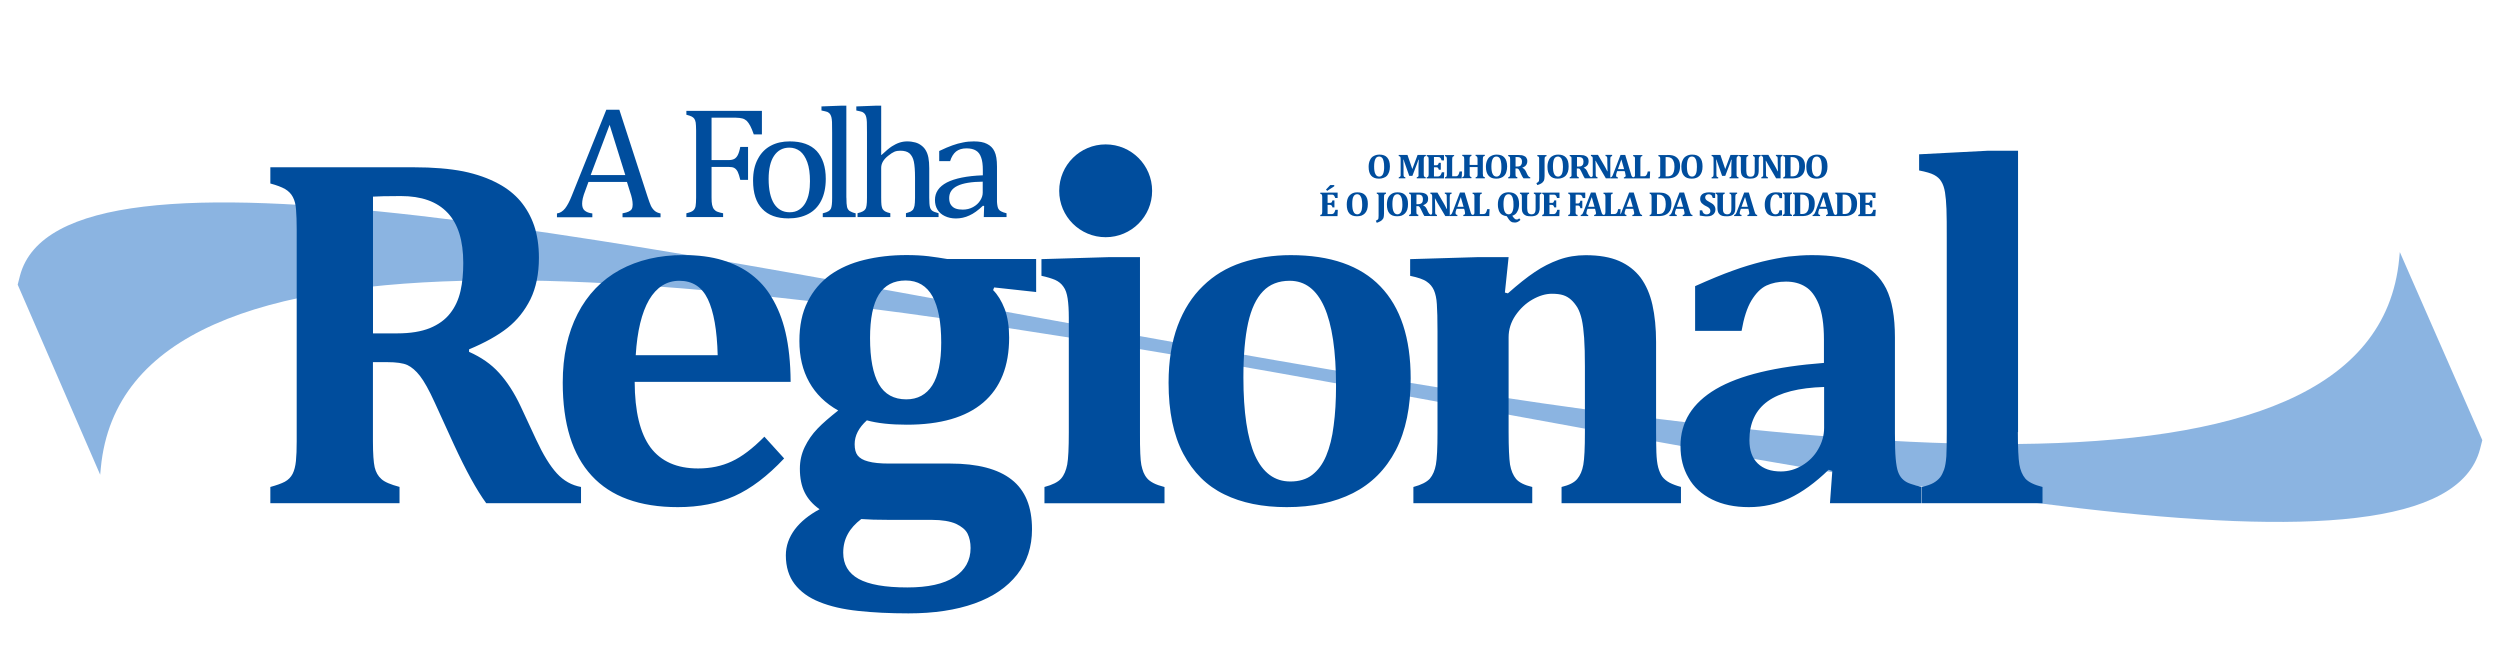 <svg xmlns="http://www.w3.org/2000/svg" xmlns:xlink="http://www.w3.org/1999/xlink" id="Layer_1" x="0px" y="0px" viewBox="0 0 424 114" style="enable-background:new 0 0 424 114;" xml:space="preserve"><style type="text/css">	.st0{fill:#8BB4E1;}	.st1{fill:#004D9D;}	.st2{fill-rule:evenodd;clip-rule:evenodd;fill:#004D9D;}</style><g>	<path class="st0" d="M406.9,43.91l0.11-1.16L421,74.65l-0.38,1.49C406.63,129.5,25.85-12.6,17.1,79.35l-0.11,1.16L3,48.28   l0.38-1.49C17.35-6.71,398.19,135.09,406.9,43.91L406.9,43.91z"></path>	<path class="st1" d="M105.58,36.83v-0.65c0.47-0.09,0.82-0.18,1.03-0.29c0.24-0.11,0.42-0.25,0.53-0.43   c0.11-0.2,0.16-0.45,0.16-0.76s-0.04-0.63-0.11-0.98c-0.07-0.34-0.18-0.74-0.33-1.16l-0.53-1.7H99.8l-0.47,1.29   c-0.25,0.65-0.42,1.14-0.49,1.49c-0.07,0.33-0.11,0.63-0.11,0.91c0,0.53,0.14,0.92,0.43,1.16c0.29,0.25,0.72,0.42,1.3,0.49v0.65h-6   v-0.65c0.53-0.07,0.98-0.36,1.38-0.85c0.38-0.49,0.76-1.2,1.12-2.12l5.87-14.62h2.21l4.78,14.73c0.22,0.69,0.42,1.21,0.58,1.58   c0.18,0.36,0.4,0.63,0.63,0.83c0.24,0.22,0.58,0.36,1,0.45v0.65H105.58z M100.18,29.69h5.87l-2.66-8.52L100.18,29.69z M129.22,18.8   v3.99h-1.38c-0.22-0.6-0.4-1.09-0.6-1.45c-0.2-0.36-0.4-0.65-0.6-0.85c-0.22-0.18-0.45-0.33-0.74-0.4   c-0.29-0.07-0.65-0.13-1.11-0.13h-4.11v7.19h2.88c0.42,0,0.74-0.07,0.98-0.2c0.24-0.13,0.42-0.34,0.58-0.63   c0.16-0.31,0.31-0.76,0.43-1.4h1.32v5.58h-1.32c-0.13-0.6-0.29-1.05-0.43-1.36c-0.16-0.31-0.36-0.53-0.58-0.65   c-0.22-0.13-0.54-0.18-0.98-0.18h-2.88v5.18c0,0.53,0.02,0.94,0.09,1.25c0.07,0.33,0.18,0.58,0.33,0.76s0.34,0.33,0.6,0.42   c0.25,0.09,0.56,0.18,0.94,0.25v0.65h-6.23v-0.65c0.58-0.14,0.98-0.29,1.16-0.47c0.2-0.16,0.33-0.42,0.4-0.72   c0.05-0.33,0.09-0.8,0.09-1.45V22.1c0-0.6-0.04-1.05-0.07-1.32c-0.05-0.27-0.13-0.49-0.24-0.65c-0.11-0.14-0.25-0.27-0.43-0.36   c-0.16-0.09-0.47-0.2-0.91-0.31V18.8H129.22z M133.72,37.04c-1.96,0-3.44-0.54-4.46-1.63c-1.03-1.07-1.54-2.66-1.54-4.78   c0-1.45,0.27-2.68,0.82-3.68c0.53-1.01,1.27-1.76,2.21-2.25c0.92-0.49,1.99-0.72,3.19-0.72c2.01,0,3.53,0.54,4.57,1.63   c1.01,1.11,1.54,2.68,1.54,4.73c0,1.47-0.27,2.7-0.78,3.7c-0.51,1.01-1.25,1.76-2.19,2.25C136.13,36.79,135,37.04,133.72,37.04   L133.72,37.04z M130.36,30.36c0,1.81,0.31,3.21,0.92,4.19c0.62,0.96,1.5,1.45,2.65,1.45c0.62,0,1.16-0.14,1.59-0.43   c0.43-0.27,0.8-0.67,1.07-1.14c0.27-0.49,0.49-1.05,0.6-1.68c0.13-0.65,0.18-1.3,0.18-2.01c0-1.29-0.14-2.37-0.45-3.22   c-0.31-0.85-0.72-1.47-1.23-1.88c-0.54-0.4-1.14-0.6-1.81-0.6c-1.12,0-1.99,0.47-2.61,1.4C130.67,27.33,130.36,28.66,130.36,30.36   L130.36,30.36z M143.55,33.53c0,0.76,0.04,1.27,0.11,1.58c0.07,0.29,0.22,0.51,0.43,0.67c0.22,0.14,0.56,0.29,1.03,0.4v0.65h-5.58   v-0.65c0.47-0.11,0.8-0.24,0.98-0.36c0.18-0.11,0.31-0.25,0.4-0.43c0.07-0.16,0.13-0.4,0.16-0.69c0.04-0.31,0.05-0.69,0.05-1.16   V22.48c0-0.85,0-1.43-0.02-1.78c-0.02-0.33-0.05-0.62-0.11-0.85c-0.07-0.24-0.16-0.42-0.25-0.54c-0.11-0.13-0.25-0.24-0.43-0.33   c-0.2-0.07-0.53-0.14-1-0.24v-0.69l3.39-0.13h0.83V33.53z M149.46,26.28h0.05c0.74-0.69,1.32-1.18,1.74-1.45   c0.43-0.27,0.85-0.49,1.27-0.63c0.42-0.14,0.87-0.22,1.34-0.22c0.51,0,0.96,0.07,1.38,0.18c0.4,0.11,0.74,0.29,1.05,0.53   c0.31,0.24,0.56,0.51,0.74,0.85c0.2,0.34,0.34,0.74,0.43,1.21c0.09,0.47,0.14,1.07,0.14,1.79v4.98c0,0.76,0.04,1.29,0.11,1.56   c0.05,0.27,0.2,0.49,0.38,0.65c0.18,0.14,0.54,0.29,1.09,0.43v0.65h-5.53v-0.65c0.36-0.11,0.63-0.2,0.78-0.27   c0.16-0.09,0.29-0.2,0.42-0.33c0.09-0.14,0.18-0.36,0.25-0.65c0.05-0.31,0.09-0.74,0.09-1.34v-3.46c0-1.18-0.07-2.07-0.2-2.7   c-0.13-0.62-0.38-1.07-0.74-1.4c-0.36-0.31-0.89-0.45-1.56-0.45c-0.36,0-0.71,0.05-1.01,0.18c-0.29,0.13-0.63,0.34-1.03,0.67   c-0.4,0.31-0.69,0.63-0.89,0.96c-0.2,0.34-0.31,0.71-0.31,1.09v5.05c0,0.6,0.02,1.01,0.05,1.27c0.04,0.25,0.09,0.47,0.18,0.65   c0.11,0.16,0.24,0.31,0.43,0.42c0.2,0.11,0.49,0.22,0.89,0.31v0.65h-5.56v-0.65c0.42-0.11,0.71-0.2,0.89-0.31   c0.18-0.09,0.33-0.22,0.42-0.36c0.11-0.14,0.18-0.36,0.22-0.65c0.05-0.27,0.07-0.72,0.07-1.32V22.48c0-0.85,0-1.43-0.02-1.78   c-0.02-0.33-0.05-0.62-0.11-0.85c-0.07-0.24-0.14-0.42-0.25-0.54c-0.11-0.13-0.25-0.24-0.43-0.33c-0.18-0.07-0.53-0.14-1-0.24   v-0.69l3.39-0.13h0.83V26.28z M166.91,34.94l-0.2-0.05c-0.82,0.78-1.59,1.34-2.3,1.65c-0.72,0.34-1.49,0.51-2.28,0.51   c-0.71,0-1.34-0.14-1.88-0.4c-0.54-0.25-0.96-0.62-1.25-1.09c-0.29-0.47-0.43-1.01-0.43-1.65c0-1.27,0.67-2.26,2.03-2.97   c1.36-0.69,3.39-1.11,6.09-1.21v-0.87c0-0.91-0.09-1.63-0.29-2.16c-0.18-0.53-0.47-0.92-0.87-1.16c-0.4-0.25-0.94-0.38-1.61-0.38   c-0.74,0-1.32,0.18-1.78,0.54c-0.43,0.36-0.78,0.91-1,1.63h-1.85v-1.72c0.91-0.43,1.65-0.76,2.25-0.96c0.6-0.22,1.2-0.38,1.79-0.49   c0.6-0.13,1.21-0.18,1.83-0.18c0.94,0,1.68,0.13,2.23,0.42c0.56,0.27,1,0.69,1.27,1.27c0.29,0.58,0.43,1.43,0.43,2.59v4.58   c0,0.67,0,1.12,0,1.4c0.02,0.27,0.04,0.51,0.09,0.74c0.05,0.24,0.11,0.42,0.22,0.54c0.09,0.14,0.22,0.25,0.42,0.34   c0.18,0.11,0.47,0.2,0.89,0.31v0.65h-3.86L166.91,34.94z M166.67,30.81c-1.9,0.02-3.33,0.25-4.28,0.71   c-0.94,0.45-1.41,1.14-1.41,2.07c0,0.51,0.11,0.91,0.33,1.2c0.22,0.29,0.49,0.49,0.82,0.6c0.33,0.11,0.71,0.16,1.16,0.16   c0.63,0,1.21-0.14,1.74-0.43c0.53-0.29,0.92-0.65,1.21-1.11c0.29-0.45,0.43-0.89,0.43-1.34V30.81z"></path>	<path class="st2" d="M187.52,24.49c4.35,0,7.88,3.51,7.88,7.88c0,4.35-3.53,7.86-7.88,7.86s-7.88-3.51-7.88-7.86   C179.64,28,183.18,24.49,187.52,24.49L187.52,24.49z M342.23,73.28c0,2.65,0.09,4.47,0.25,5.47c0.16,1,0.51,1.81,1.01,2.41   c0.53,0.6,1.49,1.07,2.92,1.43v2.75h-20.45v-2.75c0.83-0.2,1.49-0.42,1.96-0.69c0.47-0.27,0.83-0.58,1.11-0.92   c0.27-0.34,0.49-0.8,0.69-1.34c0.18-0.53,0.31-1.29,0.38-2.25c0.05-0.96,0.07-2.34,0.07-4.11V40.72c0-2.39,0-4.15-0.05-5.27   c-0.04-1.14-0.13-2.08-0.25-2.84c-0.13-0.76-0.33-1.36-0.63-1.83c-0.27-0.47-0.69-0.83-1.21-1.11c-0.53-0.29-1.38-0.53-2.55-0.76   v-2.74l11.56-0.6h5.22V73.28z M309.38,65.63c-4.31,0.13-7.5,0.94-9.58,2.43c-2.07,1.5-3.1,3.71-3.1,6.59   c0,1.72,0.47,3.04,1.41,3.95c0.94,0.91,2.26,1.36,3.93,1.36c1.27,0,2.48-0.34,3.62-1.03c1.14-0.69,2.05-1.59,2.7-2.74   c0.67-1.14,1.01-2.36,1.01-3.62V65.63z M310.76,79.87l-0.62-0.2c-2.3,2.23-4.51,3.82-6.67,4.84c-2.16,1-4.44,1.5-6.87,1.5   c-2.39,0-4.47-0.43-6.23-1.3c-1.78-0.89-3.12-2.1-4-3.68c-0.91-1.54-1.36-3.33-1.36-5.38c0-4.08,2.01-7.3,6.01-9.66   c4.02-2.36,10.15-3.82,18.32-4.44v-3.97c0-2.59-0.31-4.58-0.89-6c-0.58-1.4-1.32-2.39-2.25-2.95c-0.91-0.58-2.03-0.87-3.3-0.87   c-1.29,0-2.39,0.24-3.32,0.67c-0.94,0.45-1.78,1.29-2.54,2.54c-0.74,1.23-1.29,2.95-1.67,5.15h-7.88v-7.59   c2.55-1.14,4.69-2.03,6.4-2.63c1.68-0.62,3.37-1.12,5.02-1.54c1.65-0.4,3.13-0.67,4.44-0.85c1.32-0.14,2.61-0.24,3.93-0.24   c3.37,0,6.07,0.43,8.06,1.34c2.03,0.89,3.53,2.34,4.55,4.33c1,2.01,1.49,4.76,1.49,8.3v16.29c0,1.85,0.04,3.24,0.13,4.26   c0.09,1,0.22,1.74,0.4,2.23c0.18,0.49,0.42,0.89,0.69,1.16c0.29,0.31,0.63,0.54,1.03,0.72c0.4,0.18,1.16,0.4,2.26,0.69v2.75h-15.53   L310.76,79.87z M285.1,85.34h-20.26v-2.75c1.29-0.31,2.17-0.76,2.66-1.36c0.51-0.6,0.85-1.4,1.03-2.41   c0.18-1.03,0.27-2.84,0.27-5.51V62.17c0-1.97-0.04-3.59-0.13-4.86s-0.22-2.3-0.4-3.12c-0.18-0.8-0.43-1.49-0.74-2.03   c-0.33-0.53-0.69-0.98-1.07-1.32c-0.38-0.34-0.83-0.62-1.34-0.78c-0.49-0.16-1.14-0.24-1.92-0.24c-1.05,0-2.16,0.33-3.3,0.98   c-1.14,0.65-2.1,1.56-2.88,2.7c-0.78,1.16-1.16,2.39-1.16,3.7v16.07c0,2.65,0.09,4.49,0.24,5.51c0.18,1.03,0.53,1.85,1.03,2.45   c0.51,0.6,1.43,1.05,2.74,1.36v2.75h-20.16v-2.75c1.34-0.36,2.26-0.83,2.79-1.41c0.51-0.6,0.85-1.4,1.03-2.39   c0.18-1,0.27-2.81,0.27-5.47V56.18c0-2.07-0.04-3.59-0.11-4.58c-0.05-0.98-0.24-1.78-0.49-2.37c-0.27-0.6-0.67-1.09-1.21-1.45   c-0.54-0.4-1.49-0.72-2.83-1v-2.83l11.45-0.34h5.25l-0.63,6.01l0.51,0.13c1.72-1.52,3.24-2.74,4.55-3.61   c1.3-0.89,2.68-1.58,4.11-2.1c1.43-0.51,2.93-0.76,4.53-0.76c2.28,0,4.17,0.33,5.67,0.98c1.5,0.65,2.72,1.61,3.66,2.84   c0.92,1.27,1.59,2.81,1.99,4.6c0.4,1.81,0.62,3.91,0.62,6.3v15.27c0,1.23,0.02,2.37,0.05,3.44c0.04,1.07,0.14,1.92,0.31,2.57   c0.18,0.63,0.4,1.16,0.69,1.56c0.31,0.4,0.71,0.74,1.25,1.03c0.53,0.27,1.16,0.51,1.92,0.71V85.34z M210.88,64.02   c0,5.89,0.67,10.31,1.97,13.24c1.34,2.93,3.33,4.4,6,4.4c1.47,0,2.72-0.36,3.7-1.12c0.98-0.76,1.78-1.83,2.37-3.24   c0.6-1.43,1.03-3.13,1.27-5.13c0.27-1.99,0.4-4.22,0.4-6.7c0-5.96-0.67-10.44-1.99-13.41c-1.32-2.95-3.26-4.44-5.87-4.44   c-1.88,0-3.41,0.6-4.53,1.79c-1.14,1.18-1.99,2.97-2.52,5.36C211.15,57.17,210.88,60.25,210.88,64.02L210.88,64.02z M218.23,86.01   c-4.09,0-7.63-0.71-10.58-2.16c-2.97-1.43-5.27-3.73-6.96-6.88c-1.67-3.15-2.5-7.17-2.5-12.05c0-3.71,0.53-6.96,1.54-9.67   c1.03-2.74,2.46-4.98,4.31-6.76c1.83-1.79,4-3.1,6.56-3.95c2.55-0.83,5.33-1.27,8.3-1.27c6.72,0,11.81,1.76,15.22,5.31   c3.42,3.55,5.13,8.75,5.13,15.6c0,4.84-0.83,8.9-2.52,12.17c-1.7,3.26-4.13,5.69-7.26,7.28C226.31,85.22,222.58,86.01,218.23,86.01   L218.23,86.01z M177.14,82.59c1.36-0.36,2.3-0.83,2.81-1.41c0.53-0.6,0.85-1.4,1.05-2.39c0.18-1,0.27-2.81,0.27-5.47v-19.4   c0-1.36-0.07-2.46-0.2-3.3c-0.13-0.83-0.34-1.5-0.71-1.99c-0.34-0.51-0.82-0.89-1.41-1.16c-0.6-0.25-1.38-0.49-2.32-0.69v-2.83   l11.49-0.34h5.22v29.68c0,1.56,0,2.75,0.05,3.62c0.04,0.83,0.09,1.49,0.18,1.94c0.09,0.47,0.22,0.87,0.36,1.25   c0.14,0.34,0.34,0.69,0.6,1c0.25,0.31,0.62,0.58,1.09,0.83c0.47,0.25,1.11,0.47,1.88,0.67v2.75h-20.36V82.59z M146.07,88.03   c-1,0.76-1.78,1.61-2.28,2.54c-0.51,0.92-0.78,1.97-0.78,3.17c0,1.99,0.87,3.48,2.61,4.44c1.74,0.96,4.49,1.45,8.26,1.45   c3.5,0,6.16-0.58,7.99-1.76c1.81-1.16,2.74-2.81,2.74-4.93c0-0.94-0.18-1.76-0.51-2.43c-0.34-0.67-1-1.21-1.96-1.67   c-0.98-0.43-2.36-0.67-4.13-0.67h-7.19C148.79,88.17,147.21,88.12,146.07,88.03L146.07,88.03z M147.56,57.33   c0,3.5,0.51,6.11,1.49,7.83c1,1.72,2.55,2.57,4.66,2.57c1.92,0,3.39-0.8,4.4-2.37c1.01-1.59,1.52-4.02,1.52-7.26   c0-3.42-0.49-6.03-1.47-7.83c-1-1.79-2.5-2.7-4.55-2.7c-2.05,0-3.57,0.8-4.57,2.41C148.06,51.57,147.56,54.04,147.56,57.33   L147.56,57.33z M175.75,49.53l-7.14-0.78l-0.18,0.45c0.78,0.78,1.43,1.83,1.96,3.19c0.51,1.36,0.76,2.99,0.76,4.86   c0,4.86-1.47,8.53-4.4,11.03s-7.26,3.75-12.95,3.75c-2.75,0-5.02-0.25-6.78-0.74c-1.38,1.25-2.07,2.59-2.07,4.04   c0,0.83,0.16,1.47,0.51,1.92c0.36,0.45,0.94,0.8,1.78,1.01c0.85,0.24,2.03,0.36,3.55,0.36h10.36c4.64,0,8.12,0.91,10.42,2.72   c2.32,1.81,3.46,4.62,3.46,8.42c0,2.97-0.83,5.54-2.52,7.68c-1.68,2.14-4.09,3.79-7.23,4.91c-3.15,1.12-6.88,1.68-11.2,1.68   c-3.13,0-6-0.14-8.55-0.42c-2.57-0.27-4.75-0.78-6.56-1.52c-1.81-0.72-3.21-1.74-4.2-3.03c-0.98-1.29-1.49-2.9-1.49-4.89   c0-1.58,0.53-3.04,1.52-4.38c1-1.32,2.41-2.46,4.2-3.42c-1.16-0.82-2.01-1.79-2.54-2.88c-0.53-1.07-0.8-2.41-0.8-3.99   c0-1.32,0.27-2.54,0.82-3.68s1.27-2.19,2.17-3.12c0.89-0.94,2.08-1.94,3.51-3.08c-2.16-1.21-3.8-2.81-4.91-4.8   c-1.12-1.99-1.67-4.33-1.67-6.99c0-2.59,0.45-4.8,1.4-6.67c0.92-1.85,2.21-3.35,3.82-4.53c1.65-1.16,3.55-2.01,5.78-2.55   c2.21-0.54,4.58-0.82,7.16-0.82c1.41,0,2.66,0.07,3.75,0.2c1.09,0.14,2.14,0.29,3.17,0.47h15.07V49.53z M121.72,60.25   c-0.11-4.26-0.67-7.41-1.67-9.51c-1-2.08-2.61-3.12-4.84-3.12c-2.14,0-3.86,1.09-5.13,3.24c-1.25,2.17-2.01,5.31-2.26,9.38H121.72z    M132.99,77.75c-2.83,3.01-5.63,5.13-8.42,6.38c-2.79,1.25-5.98,1.88-9.6,1.88c-6.47,0-11.36-1.78-14.62-5.33   c-3.28-3.55-4.91-8.8-4.91-15.8c0-4.51,0.85-8.39,2.52-11.65c1.68-3.28,4.08-5.76,7.16-7.45c3.1-1.68,6.69-2.52,10.78-2.52   c2.54,0,4.75,0.29,6.65,0.87c1.9,0.58,3.55,1.4,4.91,2.45c1.36,1.05,2.5,2.3,3.37,3.79c1.07,1.74,1.87,3.75,2.39,6   c0.54,2.32,0.85,5.11,0.87,8.39h-26.45c0.02,5.04,0.92,8.73,2.68,11.12c1.78,2.37,4.46,3.57,8.08,3.57c2.1,0,4.02-0.4,5.71-1.2   c1.7-0.78,3.53-2.17,5.53-4.19L132.99,77.75z M63.26,33.35v23.19h4.13c2.23,0,4.06-0.31,5.51-0.89c1.45-0.6,2.61-1.43,3.44-2.5   c0.85-1.07,1.43-2.34,1.76-3.79s0.47-3.03,0.47-4.75c0-3.79-0.87-6.63-2.66-8.52c-1.78-1.9-4.42-2.84-7.94-2.84   C65.58,33.26,64.02,33.29,63.26,33.35L63.26,33.35z M67.77,85.34H45.85v-2.75c1.05-0.29,1.87-0.58,2.46-0.89   c0.6-0.33,1.03-0.78,1.32-1.34c0.29-0.58,0.47-1.3,0.56-2.17c0.09-0.89,0.13-1.99,0.13-3.32V38.89c0-1.32-0.04-2.41-0.11-3.3   c-0.05-0.89-0.24-1.61-0.54-2.17c-0.29-0.56-0.72-1-1.32-1.36c-0.6-0.34-1.43-0.65-2.5-0.94v-2.75h24.33c3.3,0,6.09,0.24,8.39,0.69   c2.28,0.47,4.29,1.18,6.01,2.12c1.45,0.78,2.68,1.76,3.68,2.93c1,1.2,1.78,2.57,2.32,4.13c0.54,1.58,0.82,3.41,0.82,5.49   c0,2.72-0.49,5.07-1.43,7.01c-0.98,1.96-2.26,3.57-3.9,4.87c-1.63,1.29-3.8,2.5-6.52,3.64v0.42c2.05,0.91,3.75,2.08,5.09,3.57   c1.36,1.49,2.59,3.39,3.66,5.67l2.63,5.65c1.18,2.54,2.34,4.44,3.5,5.71c1.16,1.27,2.52,2.03,4.11,2.32v2.75H82.46   c-1.63-2.23-3.44-5.54-5.47-9.93l-3.26-7.14c-0.96-2.12-1.81-3.62-2.5-4.51c-0.69-0.89-1.41-1.5-2.14-1.85   c-0.74-0.33-1.88-0.49-3.41-0.49h-2.43v13.44c0,2.08,0.11,3.55,0.29,4.37c0.2,0.85,0.58,1.52,1.14,2.01   c0.54,0.51,1.58,0.94,3.08,1.34V85.34z"></path>	<path class="st1" d="M226.86,32.66v0.92h-0.4c-0.07-0.18-0.13-0.31-0.16-0.36c-0.05-0.07-0.11-0.13-0.16-0.16   c-0.07-0.04-0.18-0.05-0.33-0.05h-0.65v1.4h0.4c0.09,0,0.14,0,0.2-0.04c0.05-0.02,0.09-0.05,0.13-0.11   c0.04-0.07,0.05-0.14,0.09-0.27h0.34v1.18h-0.34c-0.02-0.11-0.05-0.2-0.09-0.25c-0.04-0.05-0.07-0.09-0.13-0.13   c-0.04-0.02-0.11-0.04-0.2-0.04h-0.4v1.56h0.65c0.07,0,0.13,0,0.16-0.02c0.05,0,0.09-0.02,0.14-0.04c0.04-0.02,0.07-0.05,0.09-0.09   c0.04-0.04,0.07-0.07,0.11-0.13c0.02-0.04,0.05-0.09,0.07-0.16c0.04-0.07,0.07-0.16,0.11-0.29h0.4l-0.05,1.07h-2.92v-0.2   c0.07-0.02,0.13-0.04,0.18-0.05c0.04-0.04,0.07-0.05,0.09-0.09c0.02-0.05,0.04-0.09,0.04-0.16c0-0.05,0.02-0.13,0.02-0.24v-2.5   c0-0.09-0.02-0.18-0.02-0.24c0-0.05-0.02-0.11-0.04-0.14c-0.02-0.05-0.05-0.07-0.09-0.11c-0.04-0.02-0.11-0.04-0.18-0.05v-0.2   H226.86z M226.29,31.39v0.2l-1.2,0.78l-0.2-0.22l0.72-0.76H226.29z M230.14,36.68c-0.58,0-1.01-0.16-1.3-0.49   c-0.29-0.34-0.43-0.83-0.43-1.5c0-0.43,0.07-0.82,0.2-1.12c0.14-0.31,0.36-0.54,0.63-0.71s0.6-0.24,0.98-0.24   c0.58,0,1.03,0.16,1.32,0.49c0.31,0.34,0.45,0.83,0.45,1.49c0,0.36-0.05,0.69-0.13,0.94c-0.09,0.27-0.22,0.49-0.38,0.65   c-0.16,0.16-0.36,0.29-0.58,0.38C230.66,36.64,230.41,36.68,230.14,36.68L230.14,36.68z M229.34,34.6c0,0.6,0.07,1.03,0.22,1.32   c0.13,0.29,0.36,0.43,0.65,0.43c0.14,0,0.27-0.05,0.38-0.13c0.11-0.09,0.2-0.2,0.25-0.34c0.07-0.14,0.13-0.31,0.14-0.51   c0.04-0.2,0.05-0.42,0.05-0.65c0-0.4-0.04-0.71-0.09-0.98c-0.07-0.25-0.16-0.45-0.29-0.6c-0.13-0.13-0.29-0.2-0.49-0.2   c-0.27,0-0.49,0.14-0.63,0.42C229.39,33.64,229.34,34.04,229.34,34.6L229.34,34.6z M234.72,36.32c0,0.22-0.02,0.38-0.05,0.51   c-0.02,0.13-0.07,0.25-0.16,0.34c-0.09,0.13-0.2,0.24-0.36,0.33c-0.18,0.11-0.4,0.2-0.65,0.29l-0.16-0.36   c0.13-0.05,0.22-0.11,0.27-0.14c0.05-0.05,0.11-0.11,0.13-0.14c0.04-0.05,0.05-0.13,0.05-0.22c0.02-0.07,0.02-0.18,0.02-0.34V33.4   c0-0.09,0-0.18,0-0.24c0-0.05-0.02-0.11-0.04-0.14c-0.02-0.05-0.05-0.07-0.09-0.11c-0.05-0.02-0.11-0.04-0.18-0.05v-0.2h1.56v0.2   c-0.09,0.02-0.14,0.04-0.18,0.07c-0.04,0.02-0.07,0.05-0.09,0.09c-0.02,0.04-0.04,0.07-0.04,0.13c-0.02,0.05-0.02,0.14-0.02,0.25   V36.32z M236.95,36.68c-0.58,0-1.01-0.16-1.3-0.49c-0.29-0.34-0.43-0.83-0.43-1.5c0-0.43,0.07-0.82,0.2-1.12   c0.14-0.31,0.36-0.54,0.63-0.71s0.6-0.24,0.98-0.24c0.6,0,1.03,0.16,1.32,0.49c0.31,0.34,0.45,0.83,0.45,1.49   c0,0.36-0.04,0.69-0.13,0.94c-0.09,0.27-0.22,0.49-0.38,0.65c-0.16,0.16-0.36,0.29-0.58,0.38   C237.47,36.64,237.24,36.68,236.95,36.68L236.95,36.68z M236.15,34.6c0,0.6,0.07,1.03,0.22,1.32c0.14,0.29,0.36,0.43,0.65,0.43   c0.14,0,0.27-0.05,0.38-0.13c0.11-0.09,0.2-0.2,0.27-0.34c0.05-0.14,0.11-0.31,0.13-0.51c0.04-0.2,0.05-0.42,0.05-0.65   c0-0.4-0.04-0.71-0.09-0.98c-0.07-0.25-0.16-0.45-0.29-0.6c-0.13-0.13-0.29-0.2-0.47-0.2c-0.29,0-0.51,0.14-0.65,0.42   C236.22,33.64,236.15,34.04,236.15,34.6L236.15,34.6z M240.55,36.64h-1.56v-0.2c0.07-0.02,0.13-0.04,0.16-0.05   c0.05-0.04,0.07-0.05,0.11-0.09c0.02-0.05,0.02-0.09,0.04-0.16c0-0.05,0-0.13,0-0.24v-2.5c0-0.09,0-0.18,0-0.24   c0-0.05-0.02-0.11-0.04-0.14c-0.02-0.05-0.05-0.07-0.09-0.11c-0.05-0.02-0.11-0.04-0.18-0.05v-0.2h1.72c0.24,0,0.43,0.02,0.6,0.05   c0.16,0.04,0.31,0.07,0.42,0.14c0.11,0.05,0.2,0.13,0.27,0.2c0.07,0.09,0.13,0.18,0.16,0.29c0.04,0.11,0.05,0.24,0.05,0.38   c0,0.2-0.04,0.36-0.09,0.49c-0.07,0.14-0.16,0.25-0.29,0.34c-0.11,0.09-0.27,0.18-0.45,0.25v0.04c0.14,0.05,0.25,0.14,0.36,0.25   c0.09,0.09,0.18,0.24,0.25,0.38l0.18,0.4c0.09,0.18,0.16,0.31,0.25,0.4c0.09,0.09,0.18,0.14,0.29,0.16v0.2h-1.14   c-0.11-0.16-0.24-0.4-0.38-0.71l-0.24-0.49c-0.07-0.14-0.13-0.25-0.18-0.31c-0.05-0.07-0.09-0.11-0.14-0.14   c-0.05-0.02-0.14-0.02-0.25-0.02h-0.16v0.92c0,0.14,0,0.25,0.02,0.31c0.02,0.05,0.04,0.11,0.09,0.14c0.04,0.04,0.11,0.07,0.22,0.09   V36.64z M240.23,33v1.63h0.29c0.16,0,0.29-0.02,0.4-0.07c0.09-0.04,0.18-0.09,0.24-0.16c0.07-0.07,0.11-0.16,0.13-0.27   c0.02-0.11,0.04-0.22,0.04-0.33c0-0.27-0.07-0.47-0.18-0.6c-0.13-0.13-0.33-0.2-0.58-0.2C240.39,33,240.28,33,240.23,33L240.23,33z    M246.19,32.66v0.2c-0.07,0.02-0.13,0.04-0.16,0.05s-0.05,0.05-0.09,0.07c-0.02,0.04-0.04,0.07-0.04,0.13   c-0.02,0.07-0.02,0.16-0.02,0.29v3.24h-0.76l-1.34-2.26c-0.16-0.31-0.31-0.56-0.38-0.72h-0.04c0.02,0.42,0.04,0.85,0.04,1.32v0.94   c0,0.14,0,0.24,0.02,0.29c0.02,0.07,0.04,0.11,0.07,0.14c0.04,0.04,0.11,0.07,0.22,0.09v0.2h-1.11v-0.2   c0.07-0.02,0.13-0.04,0.16-0.05c0.04-0.04,0.07-0.05,0.09-0.11c0.02-0.04,0.04-0.09,0.05-0.14c0-0.05,0-0.13,0-0.22v-2.54   c0-0.14,0-0.24-0.02-0.29c-0.02-0.05-0.04-0.11-0.07-0.14c-0.05-0.04-0.13-0.07-0.22-0.09v-0.2h1.2l1.05,1.79   c0.05,0.11,0.14,0.27,0.25,0.45c0.11,0.2,0.2,0.38,0.27,0.54h0.05c-0.02-0.45-0.04-0.96-0.04-1.52V33.4c0-0.13,0-0.22-0.02-0.29   c0-0.05-0.02-0.09-0.04-0.13c-0.04-0.02-0.05-0.05-0.09-0.07c-0.04-0.02-0.09-0.04-0.18-0.05v-0.2H246.19z M248.31,35.41h-1.27   l-0.09,0.27c-0.04,0.07-0.05,0.14-0.07,0.22c-0.02,0.07-0.02,0.16-0.02,0.24c0,0.2,0.09,0.29,0.31,0.31v0.2h-1.27v-0.2   c0.07,0,0.13-0.04,0.18-0.07c0.07-0.04,0.11-0.11,0.16-0.18c0.04-0.07,0.09-0.18,0.14-0.31l1.23-3.24h0.8l0.98,3.26   c0.04,0.14,0.07,0.25,0.11,0.31c0.02,0.07,0.05,0.11,0.11,0.16c0.05,0.04,0.11,0.05,0.2,0.07v0.2h-1.63v-0.2   c0.09,0,0.18-0.04,0.22-0.09c0.05-0.04,0.07-0.09,0.07-0.18c0-0.05,0-0.13-0.02-0.2c0-0.07-0.04-0.16-0.05-0.29L248.31,35.41z    M247.17,35.07h1.05l-0.47-1.65L247.17,35.07z M251.31,32.66v0.2c-0.07,0.02-0.13,0.04-0.18,0.05c-0.04,0.02-0.07,0.05-0.09,0.09   c-0.02,0.04-0.04,0.09-0.04,0.16c-0.02,0.05-0.02,0.13-0.02,0.22v2.92h0.58c0.11,0,0.2-0.02,0.27-0.05   c0.07-0.04,0.13-0.09,0.18-0.16c0.05-0.07,0.09-0.16,0.13-0.29c0.04-0.11,0.07-0.24,0.09-0.33h0.4l-0.05,1.18h-2.83v-0.2   c0.07-0.02,0.13-0.04,0.16-0.05c0.05-0.04,0.09-0.05,0.11-0.11c0.02-0.04,0.04-0.09,0.04-0.14c0-0.05,0-0.14,0-0.24v-2.5   c0-0.09,0-0.18,0-0.24c0-0.05-0.02-0.11-0.04-0.14c-0.02-0.05-0.05-0.07-0.09-0.11c-0.05-0.02-0.11-0.04-0.18-0.05v-0.2H251.31z    M256.48,36.59l0.18,0.25c0.05,0.07,0.09,0.13,0.14,0.16c0.04,0.05,0.07,0.09,0.13,0.13c0.04,0.04,0.09,0.05,0.13,0.07   c0.05,0.02,0.09,0.02,0.14,0.02c0.07,0,0.11,0,0.16,0c0.04-0.02,0.09-0.04,0.13-0.07c0.05-0.02,0.11-0.05,0.18-0.11l0.2,0.25   c-0.13,0.13-0.25,0.22-0.34,0.27c-0.11,0.07-0.22,0.13-0.31,0.14c-0.09,0.04-0.2,0.04-0.33,0.04c-0.14,0-0.27-0.02-0.38-0.04   c-0.11-0.04-0.22-0.09-0.31-0.16c-0.11-0.09-0.2-0.2-0.31-0.34l-0.34-0.53c-0.33-0.04-0.6-0.13-0.82-0.27   c-0.22-0.14-0.38-0.36-0.51-0.65c-0.11-0.29-0.18-0.63-0.18-1.07s0.07-0.82,0.22-1.12s0.34-0.54,0.63-0.71   c0.27-0.16,0.6-0.24,0.98-0.24c0.58,0,1.03,0.16,1.32,0.49c0.29,0.34,0.45,0.83,0.45,1.49c0,0.54-0.11,0.98-0.31,1.3   C257.17,36.25,256.86,36.48,256.48,36.59L256.48,36.59z M254.99,34.6c0,0.6,0.07,1.03,0.22,1.32c0.14,0.29,0.36,0.43,0.67,0.43   c0.14,0,0.27-0.05,0.38-0.13c0.11-0.09,0.2-0.2,0.25-0.34c0.07-0.14,0.11-0.31,0.14-0.51c0.04-0.2,0.04-0.42,0.04-0.65   c0-0.4-0.02-0.71-0.09-0.98c-0.05-0.25-0.14-0.45-0.27-0.6c-0.13-0.13-0.29-0.2-0.49-0.2c-0.29,0-0.49,0.14-0.63,0.42   C255.06,33.64,254.99,34.04,254.99,34.6L254.99,34.6z M260.45,33.4c0-0.16,0-0.25-0.02-0.31c0-0.05-0.04-0.11-0.07-0.14   c-0.04-0.04-0.11-0.07-0.22-0.09v-0.2h1.3v0.2c-0.07,0.02-0.13,0.04-0.16,0.05c-0.05,0.02-0.07,0.05-0.11,0.09   c-0.02,0.05-0.02,0.09-0.04,0.16c0,0.05,0,0.13,0,0.24v1.81c0,0.24-0.02,0.45-0.07,0.6c-0.04,0.16-0.09,0.31-0.18,0.42   c-0.07,0.11-0.18,0.2-0.31,0.27c-0.13,0.07-0.25,0.11-0.42,0.14c-0.14,0.04-0.33,0.04-0.51,0.04c-0.29,0-0.53-0.02-0.72-0.07   c-0.18-0.07-0.34-0.14-0.47-0.27c-0.11-0.11-0.2-0.25-0.27-0.42c-0.05-0.16-0.07-0.38-0.07-0.63V33.4c0-0.09-0.02-0.18-0.02-0.24   c0-0.05-0.02-0.11-0.04-0.14c-0.02-0.05-0.05-0.07-0.09-0.11c-0.05-0.02-0.11-0.04-0.18-0.05v-0.2h1.56v0.2   c-0.09,0.02-0.14,0.04-0.18,0.07c-0.04,0.02-0.07,0.05-0.09,0.07c-0.02,0.04-0.04,0.09-0.04,0.14c-0.02,0.05-0.02,0.14-0.02,0.25   v1.92c0,0.14,0.02,0.29,0.04,0.42c0.02,0.13,0.05,0.24,0.11,0.33c0.05,0.09,0.13,0.16,0.22,0.2c0.09,0.05,0.22,0.09,0.36,0.09   c0.2,0,0.34-0.05,0.45-0.13c0.09-0.07,0.16-0.2,0.2-0.34c0.04-0.13,0.05-0.34,0.05-0.63V33.4z M264.49,32.66v0.92h-0.42   c-0.05-0.18-0.11-0.31-0.16-0.36c-0.04-0.07-0.09-0.13-0.16-0.16c-0.05-0.04-0.16-0.05-0.33-0.05h-0.63v1.4h0.38   c0.09,0,0.16,0,0.22-0.04c0.04-0.02,0.09-0.05,0.11-0.11c0.04-0.07,0.07-0.14,0.11-0.27h0.33v1.18h-0.33   c-0.04-0.11-0.07-0.2-0.11-0.25c-0.02-0.05-0.07-0.09-0.11-0.13c-0.05-0.02-0.13-0.04-0.22-0.04h-0.38v1.56h0.63   c0.07,0,0.13,0,0.18-0.02c0.04,0,0.09-0.02,0.13-0.04c0.04-0.02,0.07-0.05,0.11-0.09c0.04-0.04,0.05-0.07,0.09-0.13   c0.02-0.04,0.05-0.09,0.09-0.16c0.02-0.07,0.05-0.16,0.09-0.29h0.4l-0.05,1.07h-2.9v-0.2c0.07-0.02,0.13-0.04,0.16-0.05   c0.04-0.04,0.07-0.05,0.09-0.09c0.02-0.05,0.04-0.09,0.05-0.16c0-0.05,0-0.13,0-0.24v-2.5c0-0.09,0-0.18,0-0.24   c-0.02-0.05-0.02-0.11-0.05-0.14c-0.02-0.05-0.04-0.07-0.09-0.11c-0.04-0.02-0.09-0.04-0.16-0.05v-0.2H264.49z M267.22,35.9   c0,0.11,0,0.18,0,0.24c0,0.05,0.02,0.11,0.04,0.13c0.02,0.04,0.04,0.07,0.05,0.09c0.02,0.02,0.05,0.04,0.09,0.05   c0.05,0.02,0.11,0.04,0.16,0.04v0.2h-1.59v-0.2c0.09-0.02,0.14-0.04,0.18-0.05c0.04-0.04,0.07-0.05,0.09-0.09   c0.02-0.05,0.04-0.09,0.04-0.16c0.02-0.05,0.02-0.14,0.02-0.24v-2.5c0-0.09,0-0.18,0-0.24c-0.02-0.05-0.02-0.11-0.05-0.14   c-0.02-0.05-0.04-0.07-0.09-0.11c-0.04-0.02-0.09-0.04-0.18-0.05v-0.2h2.88v0.92h-0.42c-0.05-0.18-0.11-0.31-0.16-0.36   c-0.04-0.07-0.09-0.13-0.16-0.16c-0.05-0.04-0.16-0.05-0.33-0.05h-0.56v1.49h0.38c0.09,0,0.16-0.02,0.2-0.04   c0.05-0.04,0.09-0.09,0.13-0.14c0.04-0.07,0.07-0.16,0.09-0.29h0.33v1.27h-0.33c-0.02-0.11-0.05-0.22-0.09-0.27   c-0.04-0.07-0.07-0.13-0.13-0.14c-0.05-0.04-0.11-0.04-0.2-0.04h-0.38V35.9z M270.52,35.41h-1.27l-0.11,0.27   c-0.02,0.07-0.04,0.14-0.05,0.22c-0.02,0.07-0.04,0.16-0.04,0.24c0,0.2,0.11,0.29,0.31,0.31v0.2h-1.27v-0.2   c0.07,0,0.14-0.04,0.2-0.07c0.05-0.04,0.11-0.11,0.14-0.18c0.05-0.07,0.09-0.18,0.14-0.31l1.25-3.24h0.78l0.98,3.26   c0.05,0.14,0.09,0.25,0.11,0.31c0.04,0.07,0.07,0.11,0.13,0.16c0.04,0.04,0.11,0.05,0.2,0.07v0.2h-1.65v-0.2   c0.11,0,0.18-0.04,0.24-0.09c0.05-0.04,0.07-0.09,0.07-0.18c0-0.05,0-0.13-0.02-0.2c-0.02-0.07-0.04-0.16-0.07-0.29L270.52,35.41z    M269.36,35.07h1.07l-0.47-1.65L269.36,35.07z M273.51,32.66v0.2c-0.07,0.02-0.13,0.04-0.16,0.05c-0.04,0.02-0.07,0.05-0.09,0.09   c-0.04,0.04-0.05,0.09-0.05,0.16c0,0.05,0,0.13,0,0.22v2.92h0.56c0.13,0,0.22-0.02,0.27-0.05c0.07-0.04,0.14-0.09,0.18-0.16   c0.05-0.07,0.11-0.16,0.14-0.29c0.04-0.11,0.05-0.24,0.07-0.33h0.42l-0.07,1.18h-2.83v-0.2c0.07-0.02,0.14-0.04,0.18-0.05   c0.04-0.04,0.07-0.05,0.09-0.11c0.02-0.04,0.04-0.09,0.04-0.14c0.02-0.05,0.02-0.14,0.02-0.24v-2.5c0-0.09,0-0.18-0.02-0.24   c0-0.05-0.02-0.11-0.04-0.14c-0.02-0.05-0.05-0.07-0.09-0.11c-0.04-0.02-0.11-0.04-0.18-0.05v-0.2H273.51z M277,35.41h-1.27   l-0.09,0.27c-0.04,0.07-0.05,0.14-0.07,0.22c-0.02,0.07-0.04,0.16-0.04,0.24c0,0.2,0.11,0.29,0.31,0.31v0.2h-1.25v-0.2   c0.07,0,0.13-0.04,0.18-0.07c0.05-0.04,0.11-0.11,0.14-0.18c0.05-0.07,0.11-0.18,0.14-0.31l1.25-3.24h0.78l0.98,3.26   c0.05,0.14,0.09,0.25,0.11,0.31c0.04,0.07,0.07,0.11,0.13,0.16c0.04,0.04,0.11,0.05,0.2,0.07v0.2h-1.65v-0.2   c0.11,0,0.18-0.04,0.24-0.09c0.05-0.04,0.07-0.09,0.07-0.18c0-0.05,0-0.13-0.02-0.2c-0.02-0.07-0.04-0.16-0.07-0.29L277,35.41z    M275.85,35.07h1.07l-0.47-1.65L275.85,35.07z M281.32,32.66c0.33,0,0.62,0.04,0.83,0.07c0.22,0.05,0.42,0.14,0.58,0.25   c0.18,0.11,0.33,0.24,0.42,0.38c0.11,0.14,0.2,0.33,0.24,0.53c0.05,0.2,0.09,0.42,0.09,0.67c0,0.31-0.04,0.58-0.11,0.82   c-0.07,0.25-0.18,0.45-0.33,0.62c-0.13,0.16-0.29,0.29-0.47,0.38c-0.2,0.11-0.4,0.18-0.65,0.22c-0.2,0.04-0.47,0.05-0.8,0.05h-1.34   v-0.2c0.07-0.02,0.13-0.04,0.18-0.05c0.04-0.04,0.07-0.05,0.09-0.09c0.02-0.05,0.04-0.09,0.04-0.16c0.02-0.05,0.02-0.13,0.02-0.24   v-2.5c0-0.09,0-0.18-0.02-0.24c0-0.05-0.02-0.11-0.04-0.14c-0.02-0.05-0.05-0.07-0.09-0.11c-0.04-0.02-0.11-0.04-0.18-0.05v-0.2   H281.32z M281.01,36.28c0.04,0.02,0.13,0.02,0.27,0.02c0.22,0,0.4-0.04,0.56-0.09c0.11-0.05,0.2-0.11,0.27-0.2   c0.13-0.13,0.24-0.31,0.29-0.53c0.07-0.24,0.11-0.51,0.11-0.85c0-0.36-0.05-0.67-0.14-0.92c-0.11-0.24-0.25-0.42-0.43-0.53   c-0.18-0.13-0.4-0.18-0.65-0.18c-0.13,0-0.22,0-0.27,0V36.28z M285.54,35.41h-1.27l-0.09,0.27c-0.04,0.07-0.05,0.14-0.07,0.22   c-0.02,0.07-0.04,0.16-0.04,0.24c0,0.2,0.11,0.29,0.31,0.31v0.2h-1.25v-0.2c0.07,0,0.13-0.04,0.18-0.07   c0.05-0.04,0.11-0.11,0.14-0.18c0.05-0.07,0.11-0.18,0.14-0.31l1.25-3.24h0.78l0.98,3.26c0.05,0.14,0.09,0.25,0.11,0.31   c0.04,0.07,0.07,0.11,0.13,0.16c0.04,0.04,0.11,0.05,0.2,0.07v0.2h-1.65v-0.2c0.11,0,0.18-0.04,0.24-0.09   c0.05-0.04,0.07-0.09,0.07-0.18c0-0.05,0-0.13-0.02-0.2c-0.02-0.07-0.04-0.16-0.07-0.29L285.54,35.41z M284.38,35.07h1.07   l-0.47-1.65L284.38,35.07z M288.69,35.67c0.04,0.22,0.13,0.4,0.24,0.51c0.13,0.11,0.29,0.18,0.51,0.18c0.13,0,0.24-0.04,0.33-0.07   c0.09-0.04,0.16-0.09,0.22-0.18c0.05-0.09,0.09-0.2,0.09-0.33c0-0.13-0.04-0.22-0.07-0.31c-0.05-0.09-0.13-0.18-0.22-0.25   c-0.11-0.09-0.24-0.16-0.42-0.25c-0.16-0.07-0.31-0.16-0.42-0.24c-0.13-0.09-0.24-0.18-0.33-0.27c-0.09-0.11-0.16-0.2-0.2-0.33   c-0.05-0.11-0.07-0.25-0.07-0.4c0-0.24,0.05-0.43,0.18-0.6c0.11-0.16,0.29-0.31,0.53-0.38c0.22-0.09,0.49-0.13,0.78-0.13   c0.18,0,0.34,0,0.51,0.02c0.16,0.02,0.34,0.05,0.54,0.09v0.85h-0.4c-0.04-0.14-0.09-0.27-0.14-0.36c-0.05-0.09-0.13-0.16-0.22-0.2   c-0.09-0.04-0.2-0.07-0.33-0.07c-0.11,0-0.22,0.02-0.31,0.07c-0.09,0.04-0.16,0.09-0.2,0.16c-0.05,0.07-0.09,0.18-0.09,0.29   c0,0.11,0.04,0.2,0.07,0.29c0.04,0.07,0.13,0.16,0.22,0.24c0.11,0.07,0.25,0.16,0.45,0.27c0.25,0.13,0.43,0.25,0.58,0.36   c0.14,0.13,0.25,0.25,0.31,0.4c0.07,0.13,0.11,0.31,0.11,0.49c0,0.24-0.05,0.43-0.18,0.62c-0.11,0.18-0.27,0.31-0.49,0.42   c-0.22,0.09-0.45,0.13-0.74,0.13c-0.2,0-0.42,0-0.63-0.04c-0.22-0.02-0.42-0.05-0.62-0.09v-0.89H288.69z M293.64,33.4   c0-0.16,0-0.25-0.02-0.31c-0.02-0.05-0.04-0.11-0.07-0.14c-0.04-0.04-0.11-0.07-0.22-0.09v-0.2h1.29v0.2   c-0.05,0.02-0.13,0.04-0.16,0.05c-0.04,0.02-0.07,0.05-0.09,0.09c-0.02,0.05-0.04,0.09-0.04,0.16c-0.02,0.05-0.02,0.13-0.02,0.24   v1.81c0,0.24-0.02,0.45-0.05,0.6c-0.04,0.16-0.11,0.31-0.18,0.42c-0.09,0.11-0.2,0.2-0.31,0.27c-0.13,0.07-0.27,0.11-0.42,0.14   c-0.16,0.04-0.33,0.04-0.53,0.04c-0.27,0-0.51-0.02-0.71-0.07c-0.2-0.07-0.36-0.14-0.47-0.27c-0.13-0.11-0.22-0.25-0.27-0.42   c-0.05-0.16-0.09-0.38-0.09-0.63V33.4c0-0.09,0-0.18,0-0.24c-0.02-0.05-0.02-0.11-0.04-0.14c-0.04-0.05-0.05-0.07-0.11-0.11   c-0.04-0.02-0.09-0.04-0.16-0.05v-0.2h1.54v0.2c-0.07,0.02-0.13,0.04-0.18,0.07c-0.04,0.02-0.05,0.05-0.07,0.07   c-0.02,0.04-0.04,0.09-0.05,0.14c0,0.05,0,0.14,0,0.25v1.92c0,0.14,0,0.29,0.02,0.42s0.05,0.24,0.11,0.33   c0.05,0.09,0.13,0.16,0.22,0.2c0.09,0.05,0.22,0.09,0.36,0.09c0.2,0,0.36-0.05,0.45-0.13c0.09-0.07,0.16-0.2,0.22-0.34   c0.04-0.13,0.05-0.34,0.05-0.63V33.4z M296.52,35.41h-1.27l-0.09,0.27c-0.04,0.07-0.05,0.14-0.07,0.22   c-0.02,0.07-0.04,0.16-0.04,0.24c0,0.2,0.11,0.29,0.31,0.31v0.2h-1.25v-0.2c0.07,0,0.13-0.04,0.18-0.07   c0.05-0.04,0.11-0.11,0.14-0.18c0.05-0.07,0.11-0.18,0.14-0.31l1.25-3.24h0.78l0.98,3.26c0.05,0.14,0.09,0.25,0.11,0.31   c0.04,0.07,0.07,0.11,0.13,0.16c0.04,0.04,0.11,0.05,0.2,0.07v0.2h-1.65v-0.2c0.11,0,0.18-0.04,0.24-0.09   c0.05-0.04,0.07-0.09,0.07-0.18c0-0.05,0-0.13-0.02-0.2c-0.02-0.07-0.04-0.16-0.07-0.29L296.52,35.41z M295.36,35.07h1.07   l-0.47-1.65L295.36,35.07z M302.24,32.75v0.85h-0.42c-0.04-0.22-0.11-0.38-0.22-0.49c-0.11-0.11-0.24-0.16-0.4-0.16   c-0.33,0-0.56,0.16-0.71,0.45c-0.16,0.29-0.25,0.72-0.25,1.3c0,0.54,0.07,0.94,0.22,1.23c0.16,0.27,0.36,0.42,0.65,0.42   c0.14,0,0.25-0.04,0.34-0.07c0.09-0.05,0.16-0.13,0.22-0.22c0.05-0.11,0.11-0.24,0.14-0.4h0.42v0.87c-0.22,0.05-0.42,0.09-0.6,0.11   c-0.18,0.04-0.38,0.04-0.56,0.04c-0.42,0-0.74-0.07-1.01-0.22c-0.25-0.14-0.45-0.36-0.56-0.65c-0.13-0.29-0.2-0.67-0.2-1.12   c0-0.42,0.07-0.78,0.22-1.11c0.14-0.31,0.36-0.54,0.65-0.71c0.27-0.18,0.62-0.25,1.01-0.25c0.2,0,0.38,0,0.54,0.02   C301.9,32.68,302.06,32.7,302.24,32.75L302.24,32.75z M303.6,35.9c0,0.07,0,0.14,0,0.2c0.02,0.05,0.02,0.11,0.04,0.14   c0,0.04,0.02,0.05,0.05,0.09c0.02,0.02,0.05,0.04,0.09,0.05c0.04,0.04,0.09,0.04,0.14,0.05v0.2h-1.56v-0.2   c0.07-0.02,0.13-0.04,0.16-0.05c0.05-0.04,0.09-0.05,0.11-0.09c0.02-0.05,0.04-0.09,0.04-0.16c0-0.05,0-0.13,0-0.24v-2.5   c0-0.11,0-0.18,0-0.24c0-0.07-0.02-0.11-0.04-0.14c-0.02-0.05-0.05-0.07-0.09-0.11c-0.05-0.02-0.11-0.04-0.18-0.05v-0.2h1.56v0.2   c-0.09,0.02-0.14,0.04-0.18,0.07c-0.04,0.02-0.07,0.05-0.09,0.07c-0.02,0.04-0.04,0.09-0.04,0.14c-0.02,0.05-0.02,0.14-0.02,0.25   V35.9z"></path>	<path class="st1" d="M305.63,32.66c0.33,0,0.6,0.04,0.82,0.07c0.24,0.05,0.42,0.14,0.6,0.25c0.16,0.11,0.31,0.24,0.42,0.38   s0.18,0.33,0.24,0.53s0.07,0.42,0.07,0.67c0,0.31-0.04,0.58-0.11,0.82c-0.07,0.25-0.18,0.45-0.33,0.62   c-0.13,0.16-0.29,0.29-0.47,0.38c-0.18,0.11-0.4,0.18-0.63,0.22c-0.22,0.04-0.47,0.05-0.8,0.05h-1.34v-0.2   c0.07-0.02,0.13-0.04,0.16-0.05c0.05-0.04,0.07-0.05,0.09-0.09c0.04-0.05,0.04-0.09,0.05-0.16c0-0.05,0-0.13,0-0.24v-2.5   c0-0.09,0-0.18,0-0.24c0-0.05-0.02-0.11-0.04-0.14c-0.02-0.05-0.05-0.07-0.11-0.11c-0.04-0.02-0.09-0.04-0.16-0.05v-0.2H305.63z    M305.32,36.28c0.04,0.02,0.13,0.02,0.27,0.02c0.22,0,0.4-0.04,0.54-0.09c0.11-0.05,0.2-0.11,0.29-0.2   c0.13-0.13,0.22-0.31,0.29-0.53c0.05-0.24,0.09-0.51,0.09-0.85c0-0.36-0.04-0.67-0.14-0.92c-0.09-0.24-0.24-0.42-0.42-0.53   c-0.18-0.13-0.4-0.18-0.67-0.18c-0.11,0-0.2,0-0.25,0V36.28z M309.83,35.41h-1.27l-0.09,0.27c-0.04,0.07-0.05,0.14-0.07,0.22   c-0.02,0.07-0.02,0.16-0.02,0.24c0,0.2,0.09,0.29,0.31,0.31v0.2h-1.27v-0.2c0.07,0,0.14-0.04,0.2-0.07   c0.05-0.04,0.09-0.11,0.14-0.18c0.04-0.07,0.09-0.18,0.14-0.31l1.23-3.24h0.8l0.98,3.26c0.04,0.14,0.07,0.25,0.11,0.31   c0.02,0.07,0.07,0.11,0.11,0.16c0.05,0.04,0.11,0.05,0.2,0.07v0.2h-1.63v-0.2c0.11,0,0.18-0.04,0.22-0.09   c0.05-0.04,0.09-0.09,0.09-0.18c0-0.05-0.02-0.13-0.04-0.2c0-0.07-0.04-0.16-0.05-0.29L309.83,35.41z M308.69,35.07h1.05   l-0.47-1.65L308.69,35.07z M312.82,32.66c0.33,0,0.6,0.04,0.83,0.07c0.22,0.05,0.42,0.14,0.58,0.25c0.18,0.11,0.31,0.24,0.42,0.38   s0.18,0.33,0.24,0.53s0.07,0.42,0.07,0.67c0,0.31-0.04,0.58-0.11,0.82c-0.07,0.25-0.18,0.45-0.31,0.62   c-0.14,0.16-0.29,0.29-0.49,0.38c-0.18,0.11-0.4,0.18-0.63,0.22c-0.22,0.04-0.47,0.05-0.8,0.05h-1.34v-0.2   c0.07-0.02,0.13-0.04,0.18-0.05c0.04-0.04,0.07-0.05,0.09-0.09c0.02-0.05,0.04-0.09,0.04-0.16c0-0.05,0-0.13,0-0.24v-2.5   c0-0.09,0-0.18,0-0.24c0-0.05-0.02-0.11-0.04-0.14c-0.02-0.05-0.05-0.07-0.09-0.11c-0.05-0.02-0.11-0.04-0.18-0.05v-0.2H312.82z    M312.51,36.28c0.04,0.02,0.13,0.02,0.27,0.02c0.22,0,0.4-0.04,0.54-0.09c0.11-0.05,0.22-0.11,0.29-0.2   c0.13-0.13,0.22-0.31,0.29-0.53c0.07-0.24,0.11-0.51,0.11-0.85c0-0.36-0.05-0.67-0.16-0.92c-0.09-0.24-0.24-0.42-0.42-0.53   c-0.18-0.13-0.4-0.18-0.65-0.18c-0.13,0-0.22,0-0.27,0V36.28z M318.09,32.66v0.92h-0.42c-0.05-0.18-0.11-0.31-0.16-0.36   c-0.04-0.07-0.09-0.13-0.16-0.16c-0.05-0.04-0.16-0.05-0.31-0.05h-0.65v1.4h0.38c0.09,0,0.16,0,0.22-0.04   c0.04-0.02,0.09-0.05,0.11-0.11c0.04-0.07,0.07-0.14,0.11-0.27h0.33v1.18h-0.33c-0.04-0.11-0.07-0.2-0.09-0.25   c-0.04-0.05-0.07-0.09-0.13-0.13c-0.05-0.02-0.11-0.04-0.22-0.04h-0.38v1.56h0.63c0.07,0,0.13,0,0.18-0.02   c0.05,0,0.09-0.02,0.13-0.04c0.04-0.02,0.07-0.05,0.11-0.09c0.04-0.04,0.07-0.07,0.09-0.13c0.04-0.04,0.05-0.09,0.09-0.16   c0.02-0.07,0.05-0.16,0.09-0.29h0.42l-0.07,1.07h-2.9v-0.2c0.07-0.02,0.13-0.04,0.16-0.05c0.05-0.04,0.07-0.05,0.09-0.09   c0.04-0.05,0.04-0.09,0.05-0.16c0-0.05,0-0.13,0-0.24v-2.5c0-0.09,0-0.18,0-0.24c-0.02-0.05-0.02-0.11-0.04-0.14   c-0.04-0.05-0.05-0.07-0.11-0.11c-0.04-0.02-0.09-0.04-0.16-0.05v-0.2H318.09z"></path>	<path class="st1" d="M233.87,30.3c-0.58,0-1.01-0.16-1.32-0.51c-0.29-0.33-0.43-0.83-0.43-1.5c0-0.43,0.07-0.8,0.22-1.11   c0.14-0.33,0.34-0.56,0.62-0.71c0.29-0.16,0.62-0.25,1-0.25c0.58,0,1.03,0.16,1.32,0.51c0.29,0.33,0.45,0.83,0.45,1.49   c0,0.36-0.05,0.67-0.14,0.94c-0.09,0.27-0.22,0.47-0.36,0.65c-0.16,0.16-0.36,0.29-0.6,0.36C234.39,30.27,234.14,30.3,233.87,30.3   L233.87,30.3z M233.05,28.22c0,0.58,0.07,1.03,0.22,1.3c0.14,0.29,0.36,0.43,0.65,0.43c0.16,0,0.29-0.04,0.4-0.13   c0.11-0.07,0.18-0.18,0.25-0.33c0.07-0.14,0.11-0.33,0.14-0.53c0.04-0.2,0.04-0.42,0.04-0.65c0-0.38-0.02-0.71-0.09-0.96   c-0.05-0.27-0.14-0.47-0.27-0.6c-0.13-0.13-0.29-0.2-0.49-0.2c-0.29,0-0.49,0.13-0.63,0.4S233.05,27.66,233.05,28.22L233.05,28.22z    M241.8,26.46c-0.11,0.04-0.18,0.07-0.22,0.11c-0.04,0.04-0.05,0.07-0.07,0.13c-0.02,0.05-0.04,0.16-0.04,0.31v2.52   c0,0.13,0.02,0.22,0.02,0.29c0.02,0.07,0.04,0.11,0.07,0.14c0.05,0.04,0.13,0.07,0.24,0.11v0.18h-1.52v-0.18   c0.09-0.04,0.14-0.05,0.18-0.07c0.04-0.02,0.05-0.04,0.07-0.05c0.02-0.04,0.04-0.07,0.05-0.13c0-0.07,0-0.16,0-0.29v-1.43   c0-0.16,0-0.34,0.02-0.56c0-0.22,0-0.36,0.02-0.45h-0.07c-0.02,0.07-0.04,0.16-0.07,0.24c-0.02,0.07-0.07,0.2-0.14,0.4l-0.8,2.1   h-0.53l-0.83-2.36c-0.05-0.14-0.09-0.27-0.13-0.4H238c0.02,0.31,0.04,0.69,0.04,1.12v1.34c0,0.14,0,0.25,0.02,0.31   c0.02,0.05,0.04,0.11,0.07,0.14c0.05,0.04,0.13,0.05,0.22,0.09v0.18h-1.12v-0.18c0.09-0.02,0.14-0.04,0.18-0.07   c0.04-0.02,0.07-0.05,0.09-0.09c0.04-0.04,0.04-0.09,0.05-0.14c0-0.05,0-0.14,0-0.24v-2.52c0-0.14,0-0.25-0.02-0.31   c-0.02-0.05-0.04-0.09-0.07-0.13c-0.04-0.04-0.11-0.07-0.24-0.11v-0.18h1.49l0.82,2.39l0.89-2.39h1.4V26.46z M244.9,26.28v0.92   h-0.4c-0.07-0.18-0.13-0.31-0.16-0.38c-0.05-0.05-0.11-0.11-0.16-0.14c-0.07-0.04-0.18-0.05-0.33-0.05h-0.65v1.4h0.4   c0.09,0,0.14-0.02,0.2-0.04c0.05-0.04,0.09-0.07,0.13-0.13c0.04-0.05,0.05-0.14,0.09-0.25h0.34v1.18h-0.34   c-0.02-0.11-0.05-0.2-0.09-0.25c-0.04-0.07-0.07-0.11-0.13-0.13c-0.04-0.04-0.11-0.04-0.2-0.04h-0.4v1.56h0.65   c0.07,0,0.13-0.02,0.16-0.02c0.05-0.02,0.09-0.02,0.13-0.05c0.05-0.02,0.07-0.04,0.11-0.07c0.04-0.05,0.07-0.09,0.09-0.13   c0.04-0.04,0.05-0.11,0.09-0.16c0.04-0.07,0.07-0.18,0.11-0.29h0.4l-0.05,1.05h-2.92v-0.18c0.07-0.02,0.13-0.04,0.18-0.07   c0.04-0.02,0.07-0.05,0.09-0.09c0.02-0.04,0.04-0.09,0.04-0.14c0-0.07,0.02-0.14,0.02-0.24v-2.52c0-0.09-0.02-0.16-0.02-0.22   c0-0.07-0.02-0.13-0.04-0.16c-0.02-0.04-0.05-0.07-0.09-0.09c-0.05-0.02-0.11-0.05-0.18-0.07v-0.18H244.9z M246.62,26.28v0.18   c-0.07,0.02-0.13,0.05-0.16,0.07c-0.05,0.02-0.07,0.05-0.11,0.09c-0.02,0.04-0.04,0.09-0.04,0.14c0,0.07-0.02,0.14-0.02,0.24v2.9   h0.58c0.13,0,0.22-0.02,0.27-0.05c0.07-0.04,0.13-0.09,0.18-0.16c0.05-0.07,0.09-0.16,0.13-0.27c0.04-0.13,0.07-0.24,0.09-0.34   h0.42l-0.07,1.18h-2.83v-0.18c0.07-0.02,0.13-0.04,0.18-0.07c0.04-0.02,0.07-0.05,0.09-0.09c0.02-0.04,0.04-0.09,0.04-0.14   c0.02-0.07,0.02-0.14,0.02-0.24v-2.52c0-0.09,0-0.16-0.02-0.22c0-0.07-0.02-0.13-0.04-0.16c-0.02-0.04-0.05-0.07-0.09-0.09   c-0.04-0.02-0.11-0.05-0.18-0.07v-0.18H246.62z M251.5,29.52c0,0.14,0.02,0.25,0.02,0.31c0.02,0.05,0.04,0.11,0.09,0.14   c0.04,0.04,0.11,0.05,0.22,0.09v0.18h-1.56v-0.18c0.13-0.04,0.2-0.05,0.22-0.09c0.04-0.04,0.07-0.07,0.07-0.13   c0.02-0.05,0.04-0.16,0.04-0.33v-1.18h-1.34v1.18c0,0.07,0,0.13,0,0.18c0,0.07,0.02,0.11,0.02,0.14c0.02,0.04,0.04,0.07,0.05,0.09   c0.02,0.04,0.05,0.05,0.09,0.07c0.04,0.02,0.09,0.04,0.14,0.05v0.18H248v-0.18c0.07-0.02,0.14-0.04,0.18-0.07   c0.04-0.02,0.07-0.05,0.09-0.09c0.02-0.04,0.04-0.09,0.04-0.14c0.02-0.07,0.02-0.14,0.02-0.24v-2.52c0-0.09,0-0.16-0.02-0.22   c0-0.07,0-0.13-0.04-0.16c-0.02-0.04-0.04-0.07-0.09-0.09c-0.04-0.02-0.09-0.05-0.18-0.07v-0.18h1.56v0.18   c-0.09,0.04-0.16,0.07-0.22,0.11c-0.04,0.04-0.05,0.07-0.07,0.13c-0.02,0.07-0.02,0.16-0.02,0.31v0.98h1.34v-0.98   c0-0.14-0.02-0.24-0.04-0.31c0-0.05-0.04-0.09-0.07-0.13c-0.04-0.04-0.11-0.07-0.22-0.11v-0.18h1.56v0.18   c-0.09,0.04-0.16,0.05-0.2,0.07c-0.04,0.04-0.07,0.07-0.09,0.11c-0.02,0.04-0.02,0.09-0.02,0.14c-0.02,0.04-0.02,0.13-0.02,0.22   V29.52z M253.76,30.3c-0.58,0-1.01-0.16-1.3-0.51c-0.29-0.33-0.45-0.83-0.45-1.5c0-0.43,0.07-0.8,0.22-1.11   c0.14-0.33,0.34-0.56,0.63-0.71c0.27-0.16,0.6-0.25,0.98-0.25c0.58,0,1.03,0.16,1.32,0.51c0.29,0.33,0.45,0.83,0.45,1.49   c0,0.36-0.05,0.67-0.14,0.94c-0.07,0.27-0.2,0.47-0.36,0.65c-0.16,0.16-0.36,0.29-0.58,0.36C254.29,30.27,254.03,30.3,253.76,30.3   L253.76,30.3z M252.94,28.22c0,0.58,0.07,1.03,0.22,1.3c0.14,0.29,0.36,0.43,0.67,0.43c0.14,0,0.27-0.04,0.38-0.13   c0.11-0.07,0.2-0.18,0.25-0.33c0.07-0.14,0.13-0.33,0.14-0.53c0.04-0.2,0.04-0.42,0.04-0.65c0-0.38-0.02-0.71-0.09-0.96   c-0.05-0.27-0.14-0.47-0.27-0.6c-0.13-0.13-0.29-0.2-0.49-0.2c-0.29,0-0.49,0.13-0.63,0.4S252.94,27.66,252.94,28.22L252.94,28.22z    M257.35,30.25h-1.56v-0.18c0.07-0.02,0.14-0.04,0.18-0.07c0.04-0.02,0.07-0.05,0.09-0.09c0.02-0.04,0.04-0.09,0.04-0.14   c0.02-0.07,0.02-0.14,0.02-0.24v-2.52c0-0.09,0-0.16-0.02-0.22c0-0.07,0-0.13-0.04-0.16c-0.02-0.04-0.05-0.07-0.09-0.09   c-0.04-0.02-0.09-0.05-0.18-0.07v-0.18h1.74c0.24,0,0.43,0.02,0.6,0.04c0.16,0.04,0.29,0.09,0.42,0.16c0.11,0.05,0.2,0.11,0.27,0.2   c0.05,0.07,0.11,0.18,0.16,0.29c0.04,0.11,0.05,0.24,0.05,0.38c0,0.18-0.04,0.36-0.11,0.49c-0.07,0.14-0.16,0.25-0.27,0.34   c-0.11,0.09-0.27,0.16-0.47,0.25v0.02c0.14,0.07,0.27,0.14,0.36,0.25c0.11,0.11,0.18,0.24,0.27,0.4l0.18,0.4   c0.09,0.18,0.16,0.31,0.25,0.4c0.07,0.09,0.18,0.14,0.29,0.16v0.18h-1.14c-0.13-0.14-0.25-0.38-0.4-0.69l-0.22-0.49   c-0.07-0.16-0.13-0.25-0.18-0.33c-0.05-0.05-0.11-0.11-0.16-0.13c-0.04-0.02-0.13-0.04-0.24-0.04h-0.16v0.94   c0,0.14,0,0.25,0.02,0.31c0,0.05,0.04,0.11,0.07,0.14c0.04,0.04,0.11,0.05,0.22,0.09V30.25z M257.04,26.63v1.61h0.29   c0.14,0,0.29-0.02,0.38-0.05c0.11-0.04,0.2-0.11,0.25-0.18c0.05-0.07,0.09-0.16,0.13-0.25c0.02-0.11,0.04-0.22,0.04-0.34   c0-0.25-0.07-0.45-0.2-0.58c-0.13-0.14-0.31-0.2-0.56-0.2C257.2,26.63,257.09,26.63,257.04,26.63L257.04,26.63z M261.95,29.94   c0,0.2-0.02,0.38-0.05,0.51c-0.02,0.13-0.07,0.24-0.16,0.34c-0.09,0.13-0.2,0.24-0.36,0.33c-0.18,0.11-0.4,0.2-0.65,0.27   l-0.16-0.34c0.13-0.05,0.22-0.11,0.27-0.16c0.05-0.04,0.11-0.09,0.13-0.14c0.04-0.05,0.05-0.11,0.05-0.2   c0.02-0.07,0.02-0.2,0.02-0.34v-3.19c0-0.09,0-0.16,0-0.22c0-0.07-0.02-0.13-0.04-0.16c-0.02-0.04-0.05-0.07-0.09-0.09   c-0.05-0.02-0.11-0.05-0.18-0.07v-0.18h1.56v0.18c-0.09,0.04-0.14,0.05-0.18,0.07c-0.04,0.04-0.07,0.05-0.09,0.09   c-0.02,0.04-0.04,0.09-0.04,0.14c-0.02,0.05-0.02,0.13-0.02,0.24V29.94z M264.18,30.3c-0.58,0-1.01-0.16-1.3-0.51   c-0.29-0.33-0.43-0.83-0.43-1.5c0-0.43,0.07-0.8,0.22-1.11c0.13-0.33,0.34-0.56,0.62-0.71c0.27-0.16,0.6-0.25,0.98-0.25   c0.6,0,1.03,0.16,1.34,0.51c0.29,0.33,0.43,0.83,0.43,1.49c0,0.36-0.04,0.67-0.13,0.94c-0.09,0.27-0.22,0.47-0.38,0.65   c-0.16,0.16-0.36,0.29-0.58,0.36C264.72,30.27,264.47,30.3,264.18,30.3L264.18,30.3z M263.38,28.22c0,0.58,0.07,1.03,0.22,1.3   c0.14,0.29,0.36,0.43,0.65,0.43c0.14,0,0.29-0.04,0.38-0.13c0.11-0.07,0.2-0.18,0.27-0.33c0.05-0.14,0.11-0.33,0.14-0.53   c0.02-0.2,0.04-0.42,0.04-0.65c0-0.38-0.04-0.71-0.09-0.96c-0.07-0.27-0.16-0.47-0.29-0.6c-0.13-0.13-0.29-0.2-0.47-0.2   c-0.29,0-0.51,0.13-0.65,0.4C263.45,27.24,263.38,27.66,263.38,28.22L263.38,28.22z M267.78,30.25h-1.56v-0.18   c0.07-0.02,0.13-0.04,0.16-0.07c0.05-0.02,0.09-0.05,0.11-0.09c0.02-0.04,0.04-0.09,0.04-0.14c0-0.07,0-0.14,0-0.24v-2.52   c0-0.09,0-0.16,0-0.22c0-0.07-0.02-0.13-0.04-0.16c-0.02-0.04-0.05-0.07-0.09-0.09c-0.05-0.02-0.11-0.05-0.18-0.07v-0.18h1.72   c0.24,0,0.43,0.02,0.6,0.04c0.16,0.04,0.31,0.09,0.43,0.16c0.09,0.05,0.18,0.11,0.25,0.2c0.07,0.07,0.13,0.18,0.16,0.29   s0.05,0.24,0.05,0.38c0,0.18-0.04,0.36-0.09,0.49c-0.07,0.14-0.16,0.25-0.29,0.34c-0.11,0.09-0.27,0.16-0.45,0.25v0.02   c0.14,0.07,0.27,0.14,0.36,0.25c0.09,0.11,0.18,0.24,0.25,0.4l0.18,0.4c0.09,0.18,0.18,0.31,0.25,0.4   c0.09,0.09,0.18,0.14,0.29,0.16v0.18h-1.14c-0.11-0.14-0.24-0.38-0.38-0.69l-0.24-0.49c-0.07-0.16-0.13-0.25-0.18-0.33   c-0.04-0.05-0.09-0.11-0.14-0.13s-0.13-0.04-0.24-0.04h-0.18v0.94c0,0.14,0,0.25,0.02,0.31c0.02,0.05,0.04,0.11,0.09,0.14   c0.04,0.04,0.11,0.05,0.22,0.09V30.25z M267.46,26.63v1.61h0.29c0.16,0,0.29-0.02,0.4-0.05c0.09-0.04,0.18-0.11,0.24-0.18   c0.07-0.07,0.11-0.16,0.13-0.25c0.02-0.11,0.04-0.22,0.04-0.34c0-0.25-0.05-0.45-0.18-0.58c-0.13-0.14-0.33-0.2-0.56-0.2   C267.62,26.63,267.51,26.63,267.46,26.63L267.46,26.63z M273.42,26.28v0.18c-0.07,0.04-0.13,0.05-0.16,0.07   c-0.04,0.02-0.05,0.04-0.09,0.07c-0.02,0.02-0.04,0.07-0.04,0.13c-0.02,0.05-0.02,0.14-0.02,0.27v3.24h-0.76l-1.32-2.26   c-0.18-0.31-0.33-0.54-0.4-0.72h-0.04c0.02,0.42,0.04,0.87,0.04,1.32v0.94c0,0.14,0,0.25,0.02,0.31c0.02,0.05,0.04,0.11,0.07,0.14   c0.05,0.04,0.13,0.05,0.22,0.09v0.18h-1.11v-0.18c0.07-0.02,0.13-0.04,0.16-0.07c0.05-0.02,0.07-0.05,0.09-0.09   c0.04-0.04,0.04-0.09,0.05-0.14c0-0.07,0-0.14,0-0.24v-2.52c0-0.14,0-0.25-0.02-0.31c-0.02-0.05-0.04-0.09-0.07-0.13   c-0.05-0.04-0.13-0.07-0.22-0.11v-0.18h1.2l1.05,1.79c0.05,0.11,0.14,0.25,0.25,0.45c0.11,0.2,0.2,0.38,0.27,0.54h0.05   c-0.02-0.47-0.04-0.98-0.04-1.52v-0.54c0-0.13,0-0.22-0.02-0.27c0-0.05-0.02-0.09-0.04-0.13c-0.02-0.04-0.05-0.05-0.09-0.07   c-0.04-0.02-0.09-0.04-0.16-0.07v-0.18H273.42z M275.54,29.02h-1.27l-0.09,0.29c-0.04,0.07-0.05,0.14-0.07,0.22   c-0.02,0.07-0.02,0.14-0.02,0.24c0,0.18,0.09,0.29,0.31,0.31v0.18h-1.27v-0.18c0.07-0.02,0.13-0.04,0.2-0.07   c0.05-0.05,0.09-0.11,0.14-0.18c0.04-0.07,0.09-0.18,0.14-0.33l1.23-3.22h0.8l0.98,3.26c0.04,0.14,0.07,0.25,0.11,0.31   c0.02,0.05,0.07,0.11,0.11,0.14c0.05,0.04,0.11,0.07,0.2,0.09v0.18h-1.63v-0.18c0.11-0.02,0.18-0.04,0.22-0.09   c0.05-0.04,0.09-0.11,0.09-0.18c0-0.07-0.02-0.13-0.04-0.2c0-0.09-0.04-0.18-0.05-0.29L275.54,29.02z M274.4,28.69h1.05l-0.47-1.65   L274.4,28.69z M278.54,26.28v0.18c-0.07,0.02-0.13,0.05-0.18,0.07c-0.04,0.02-0.07,0.05-0.09,0.09c-0.02,0.04-0.04,0.09-0.04,0.14   c-0.02,0.07-0.02,0.14-0.02,0.24v2.9h0.58c0.11,0,0.2-0.02,0.27-0.05c0.07-0.04,0.13-0.09,0.18-0.16c0.05-0.07,0.09-0.16,0.13-0.27   c0.04-0.13,0.07-0.24,0.09-0.34h0.4l-0.05,1.18h-2.83v-0.18c0.07-0.02,0.13-0.04,0.18-0.07c0.04-0.02,0.07-0.05,0.09-0.09   c0.02-0.04,0.04-0.09,0.04-0.14c0-0.07,0-0.14,0-0.24v-2.52c0-0.09,0-0.16,0-0.22c0-0.07-0.02-0.13-0.04-0.16   c-0.02-0.04-0.05-0.07-0.09-0.09c-0.05-0.02-0.11-0.05-0.18-0.07v-0.18H278.54z M282.8,26.28c0.33,0,0.6,0.02,0.83,0.07   c0.22,0.05,0.42,0.13,0.58,0.24c0.18,0.11,0.31,0.24,0.42,0.4c0.11,0.14,0.18,0.33,0.24,0.53c0.05,0.2,0.07,0.42,0.07,0.67   c0,0.31-0.04,0.58-0.11,0.82s-0.18,0.45-0.33,0.62c-0.13,0.14-0.27,0.27-0.47,0.38c-0.18,0.09-0.4,0.16-0.63,0.2   c-0.22,0.04-0.47,0.05-0.8,0.05h-1.34v-0.18c0.07-0.02,0.13-0.04,0.16-0.07c0.05-0.02,0.09-0.05,0.11-0.09   c0.02-0.04,0.04-0.09,0.04-0.14c0-0.07,0-0.14,0-0.24v-2.52c0-0.09,0-0.16,0-0.22c0-0.07-0.02-0.13-0.04-0.16   c-0.02-0.04-0.05-0.07-0.09-0.09c-0.05-0.02-0.11-0.05-0.18-0.07v-0.18H282.8z M282.49,29.91c0.04,0,0.13,0,0.27,0   c0.22,0,0.4-0.02,0.54-0.09c0.11-0.04,0.2-0.11,0.29-0.18c0.13-0.14,0.22-0.31,0.29-0.53c0.07-0.24,0.11-0.53,0.11-0.85   c0-0.38-0.05-0.69-0.16-0.92c-0.09-0.25-0.24-0.42-0.42-0.54c-0.18-0.11-0.4-0.16-0.65-0.16c-0.13,0-0.22,0-0.27,0V29.91z    M286.91,30.3c-0.6,0-1.03-0.16-1.32-0.51c-0.29-0.33-0.43-0.83-0.43-1.5c0-0.43,0.07-0.8,0.22-1.11c0.14-0.33,0.34-0.56,0.62-0.71   c0.27-0.16,0.6-0.25,0.98-0.25c0.6,0,1.05,0.16,1.34,0.51c0.29,0.33,0.43,0.83,0.43,1.49c0,0.36-0.04,0.67-0.13,0.94   c-0.09,0.27-0.22,0.47-0.38,0.65c-0.16,0.16-0.34,0.29-0.58,0.36C287.44,30.27,287.19,30.3,286.91,30.3L286.91,30.3z M286.1,28.22   c0,0.58,0.07,1.03,0.22,1.3c0.14,0.29,0.36,0.43,0.65,0.43c0.16,0,0.29-0.04,0.4-0.13c0.11-0.07,0.18-0.18,0.25-0.33   c0.07-0.14,0.11-0.33,0.14-0.53c0.02-0.2,0.04-0.42,0.04-0.65c0-0.38-0.02-0.71-0.09-0.96c-0.05-0.27-0.16-0.47-0.27-0.6   c-0.13-0.13-0.29-0.2-0.49-0.2c-0.29,0-0.51,0.13-0.63,0.4C286.17,27.24,286.1,27.66,286.1,28.22L286.1,28.22z M294.85,26.46   c-0.11,0.04-0.18,0.07-0.22,0.11c-0.04,0.04-0.07,0.07-0.07,0.13c-0.02,0.05-0.04,0.16-0.04,0.31v2.52c0,0.13,0.02,0.22,0.02,0.29   c0.02,0.07,0.04,0.11,0.07,0.14c0.04,0.04,0.11,0.07,0.24,0.11v0.18h-1.52v-0.18c0.09-0.04,0.14-0.05,0.18-0.07   c0.04-0.02,0.05-0.04,0.07-0.05c0.02-0.04,0.04-0.07,0.04-0.13c0.02-0.07,0.02-0.16,0.02-0.29v-1.43c0-0.16,0-0.34,0.02-0.56   c0-0.22,0-0.36,0.02-0.45h-0.07c-0.02,0.07-0.05,0.16-0.07,0.24c-0.02,0.07-0.07,0.2-0.14,0.4l-0.8,2.1h-0.53l-0.83-2.36   c-0.05-0.14-0.09-0.27-0.13-0.4h-0.05c0.02,0.31,0.04,0.69,0.04,1.12v1.34c0,0.14,0,0.25,0.02,0.31c0,0.05,0.04,0.11,0.07,0.14   c0.05,0.04,0.13,0.05,0.22,0.09v0.18h-1.12v-0.18c0.07-0.02,0.14-0.04,0.18-0.07c0.04-0.02,0.07-0.05,0.09-0.09   c0.02-0.04,0.04-0.09,0.04-0.14c0.02-0.05,0.02-0.14,0.02-0.24v-2.52c0-0.14,0-0.25-0.02-0.31c-0.02-0.05-0.04-0.09-0.07-0.13   c-0.04-0.04-0.13-0.07-0.24-0.11v-0.18h1.49l0.82,2.39l0.89-2.39h1.4V26.46z M297.62,27.01c0-0.14,0-0.24-0.02-0.31   c-0.02-0.05-0.04-0.09-0.07-0.13c-0.04-0.04-0.11-0.07-0.22-0.11v-0.18h1.3v0.18c-0.07,0.02-0.13,0.05-0.16,0.07   c-0.05,0.02-0.09,0.05-0.11,0.09c-0.02,0.04-0.04,0.09-0.04,0.14c0,0.07-0.02,0.14-0.02,0.24v1.83c0,0.24-0.02,0.43-0.05,0.6   c-0.04,0.16-0.09,0.31-0.18,0.42c-0.09,0.11-0.18,0.2-0.31,0.25c-0.13,0.07-0.25,0.13-0.42,0.16c-0.14,0.02-0.33,0.04-0.53,0.04   c-0.27,0-0.51-0.04-0.71-0.09s-0.34-0.14-0.47-0.25c-0.13-0.13-0.22-0.25-0.27-0.42c-0.05-0.16-0.09-0.38-0.09-0.65v-1.88   c0-0.09,0-0.16,0-0.22c0-0.07-0.02-0.13-0.04-0.16c-0.02-0.04-0.05-0.07-0.09-0.09c-0.05-0.02-0.11-0.05-0.18-0.07v-0.18h1.56v0.18   c-0.09,0.04-0.14,0.05-0.18,0.07c-0.04,0.04-0.07,0.05-0.09,0.09c-0.02,0.04-0.04,0.09-0.04,0.14c-0.02,0.05-0.02,0.13-0.02,0.24   v1.94c0,0.14,0.02,0.29,0.04,0.42c0.02,0.13,0.05,0.24,0.11,0.33c0.05,0.09,0.13,0.14,0.22,0.2c0.09,0.05,0.2,0.07,0.34,0.07   c0.22,0,0.36-0.04,0.45-0.11c0.11-0.09,0.18-0.2,0.22-0.34c0.04-0.14,0.05-0.36,0.05-0.63V27.01z M302.31,26.28v0.18   c-0.09,0.04-0.14,0.05-0.18,0.07c-0.04,0.02-0.05,0.04-0.07,0.07c-0.04,0.02-0.04,0.07-0.05,0.13c-0.02,0.05-0.02,0.14-0.02,0.27   v3.24h-0.76l-1.32-2.26c-0.18-0.31-0.31-0.54-0.4-0.72h-0.04c0.02,0.42,0.04,0.87,0.04,1.32v0.94c0,0.14,0,0.25,0.02,0.31   c0.02,0.05,0.05,0.11,0.09,0.14c0.04,0.04,0.11,0.05,0.22,0.09v0.18h-1.12v-0.18c0.07-0.02,0.13-0.04,0.16-0.07   c0.05-0.02,0.07-0.05,0.11-0.09c0.02-0.04,0.04-0.09,0.04-0.14c0-0.07,0-0.14,0-0.24v-2.52c0-0.14,0-0.25-0.02-0.31   c0-0.05-0.04-0.09-0.07-0.13c-0.04-0.04-0.11-0.07-0.22-0.11v-0.18h1.2l1.05,1.79c0.07,0.11,0.14,0.25,0.25,0.45   c0.11,0.2,0.2,0.38,0.27,0.54h0.05c-0.02-0.47-0.04-0.98-0.04-1.52v-0.54c0-0.13,0-0.22-0.02-0.27c0-0.05-0.02-0.09-0.04-0.13   c-0.02-0.04-0.05-0.05-0.09-0.07c-0.04-0.02-0.09-0.04-0.16-0.07v-0.18H302.31z M303.98,26.28c0.33,0,0.6,0.02,0.82,0.07   s0.42,0.13,0.6,0.24c0.16,0.11,0.31,0.24,0.42,0.4c0.09,0.14,0.18,0.33,0.24,0.53c0.04,0.2,0.07,0.42,0.07,0.67   c0,0.31-0.04,0.58-0.11,0.82c-0.07,0.24-0.18,0.45-0.33,0.62c-0.13,0.14-0.29,0.27-0.47,0.38c-0.18,0.09-0.4,0.16-0.65,0.2   c-0.2,0.04-0.47,0.05-0.78,0.05h-1.36v-0.18c0.09-0.02,0.14-0.04,0.18-0.07c0.04-0.02,0.07-0.05,0.09-0.09   c0.02-0.04,0.04-0.09,0.05-0.14c0-0.07,0-0.14,0-0.24v-2.52c0-0.09,0-0.16,0-0.22c-0.02-0.07-0.02-0.13-0.05-0.16   c-0.02-0.04-0.04-0.07-0.09-0.09c-0.04-0.02-0.09-0.05-0.18-0.07v-0.18H303.98z M303.67,29.91c0.04,0,0.13,0,0.27,0   c0.22,0,0.4-0.02,0.54-0.09c0.11-0.04,0.2-0.11,0.27-0.18c0.13-0.14,0.24-0.31,0.29-0.53c0.07-0.24,0.11-0.53,0.11-0.85   c0-0.38-0.04-0.69-0.14-0.92c-0.11-0.25-0.24-0.42-0.43-0.54c-0.18-0.11-0.4-0.16-0.65-0.16c-0.13,0-0.2,0-0.25,0V29.91z    M308.08,30.3c-0.58,0-1.01-0.16-1.3-0.51c-0.29-0.33-0.43-0.83-0.43-1.5c0-0.43,0.07-0.8,0.22-1.11c0.13-0.33,0.34-0.56,0.62-0.71   c0.27-0.16,0.6-0.25,0.98-0.25c0.6,0,1.03,0.16,1.34,0.51c0.29,0.33,0.43,0.83,0.43,1.49c0,0.36-0.04,0.67-0.13,0.94   c-0.09,0.27-0.22,0.47-0.38,0.65c-0.16,0.16-0.36,0.29-0.58,0.36C308.6,30.27,308.37,30.3,308.08,30.3L308.08,30.3z M307.28,28.22   c0,0.58,0.07,1.03,0.22,1.3c0.14,0.29,0.36,0.43,0.65,0.43c0.14,0,0.27-0.04,0.38-0.13c0.11-0.07,0.2-0.18,0.27-0.33   c0.05-0.14,0.11-0.33,0.13-0.53c0.04-0.2,0.05-0.42,0.05-0.65c0-0.38-0.04-0.71-0.09-0.96c-0.07-0.27-0.16-0.47-0.29-0.6   c-0.13-0.13-0.29-0.2-0.47-0.2c-0.29,0-0.51,0.13-0.65,0.4C307.35,27.24,307.28,27.66,307.28,28.22L307.28,28.22z"></path></g><g></g><g></g><g></g><g></g><g></g><g></g><g></g><g></g><g></g><g></g><g></g><g></g><g></g><g></g><g></g></svg>